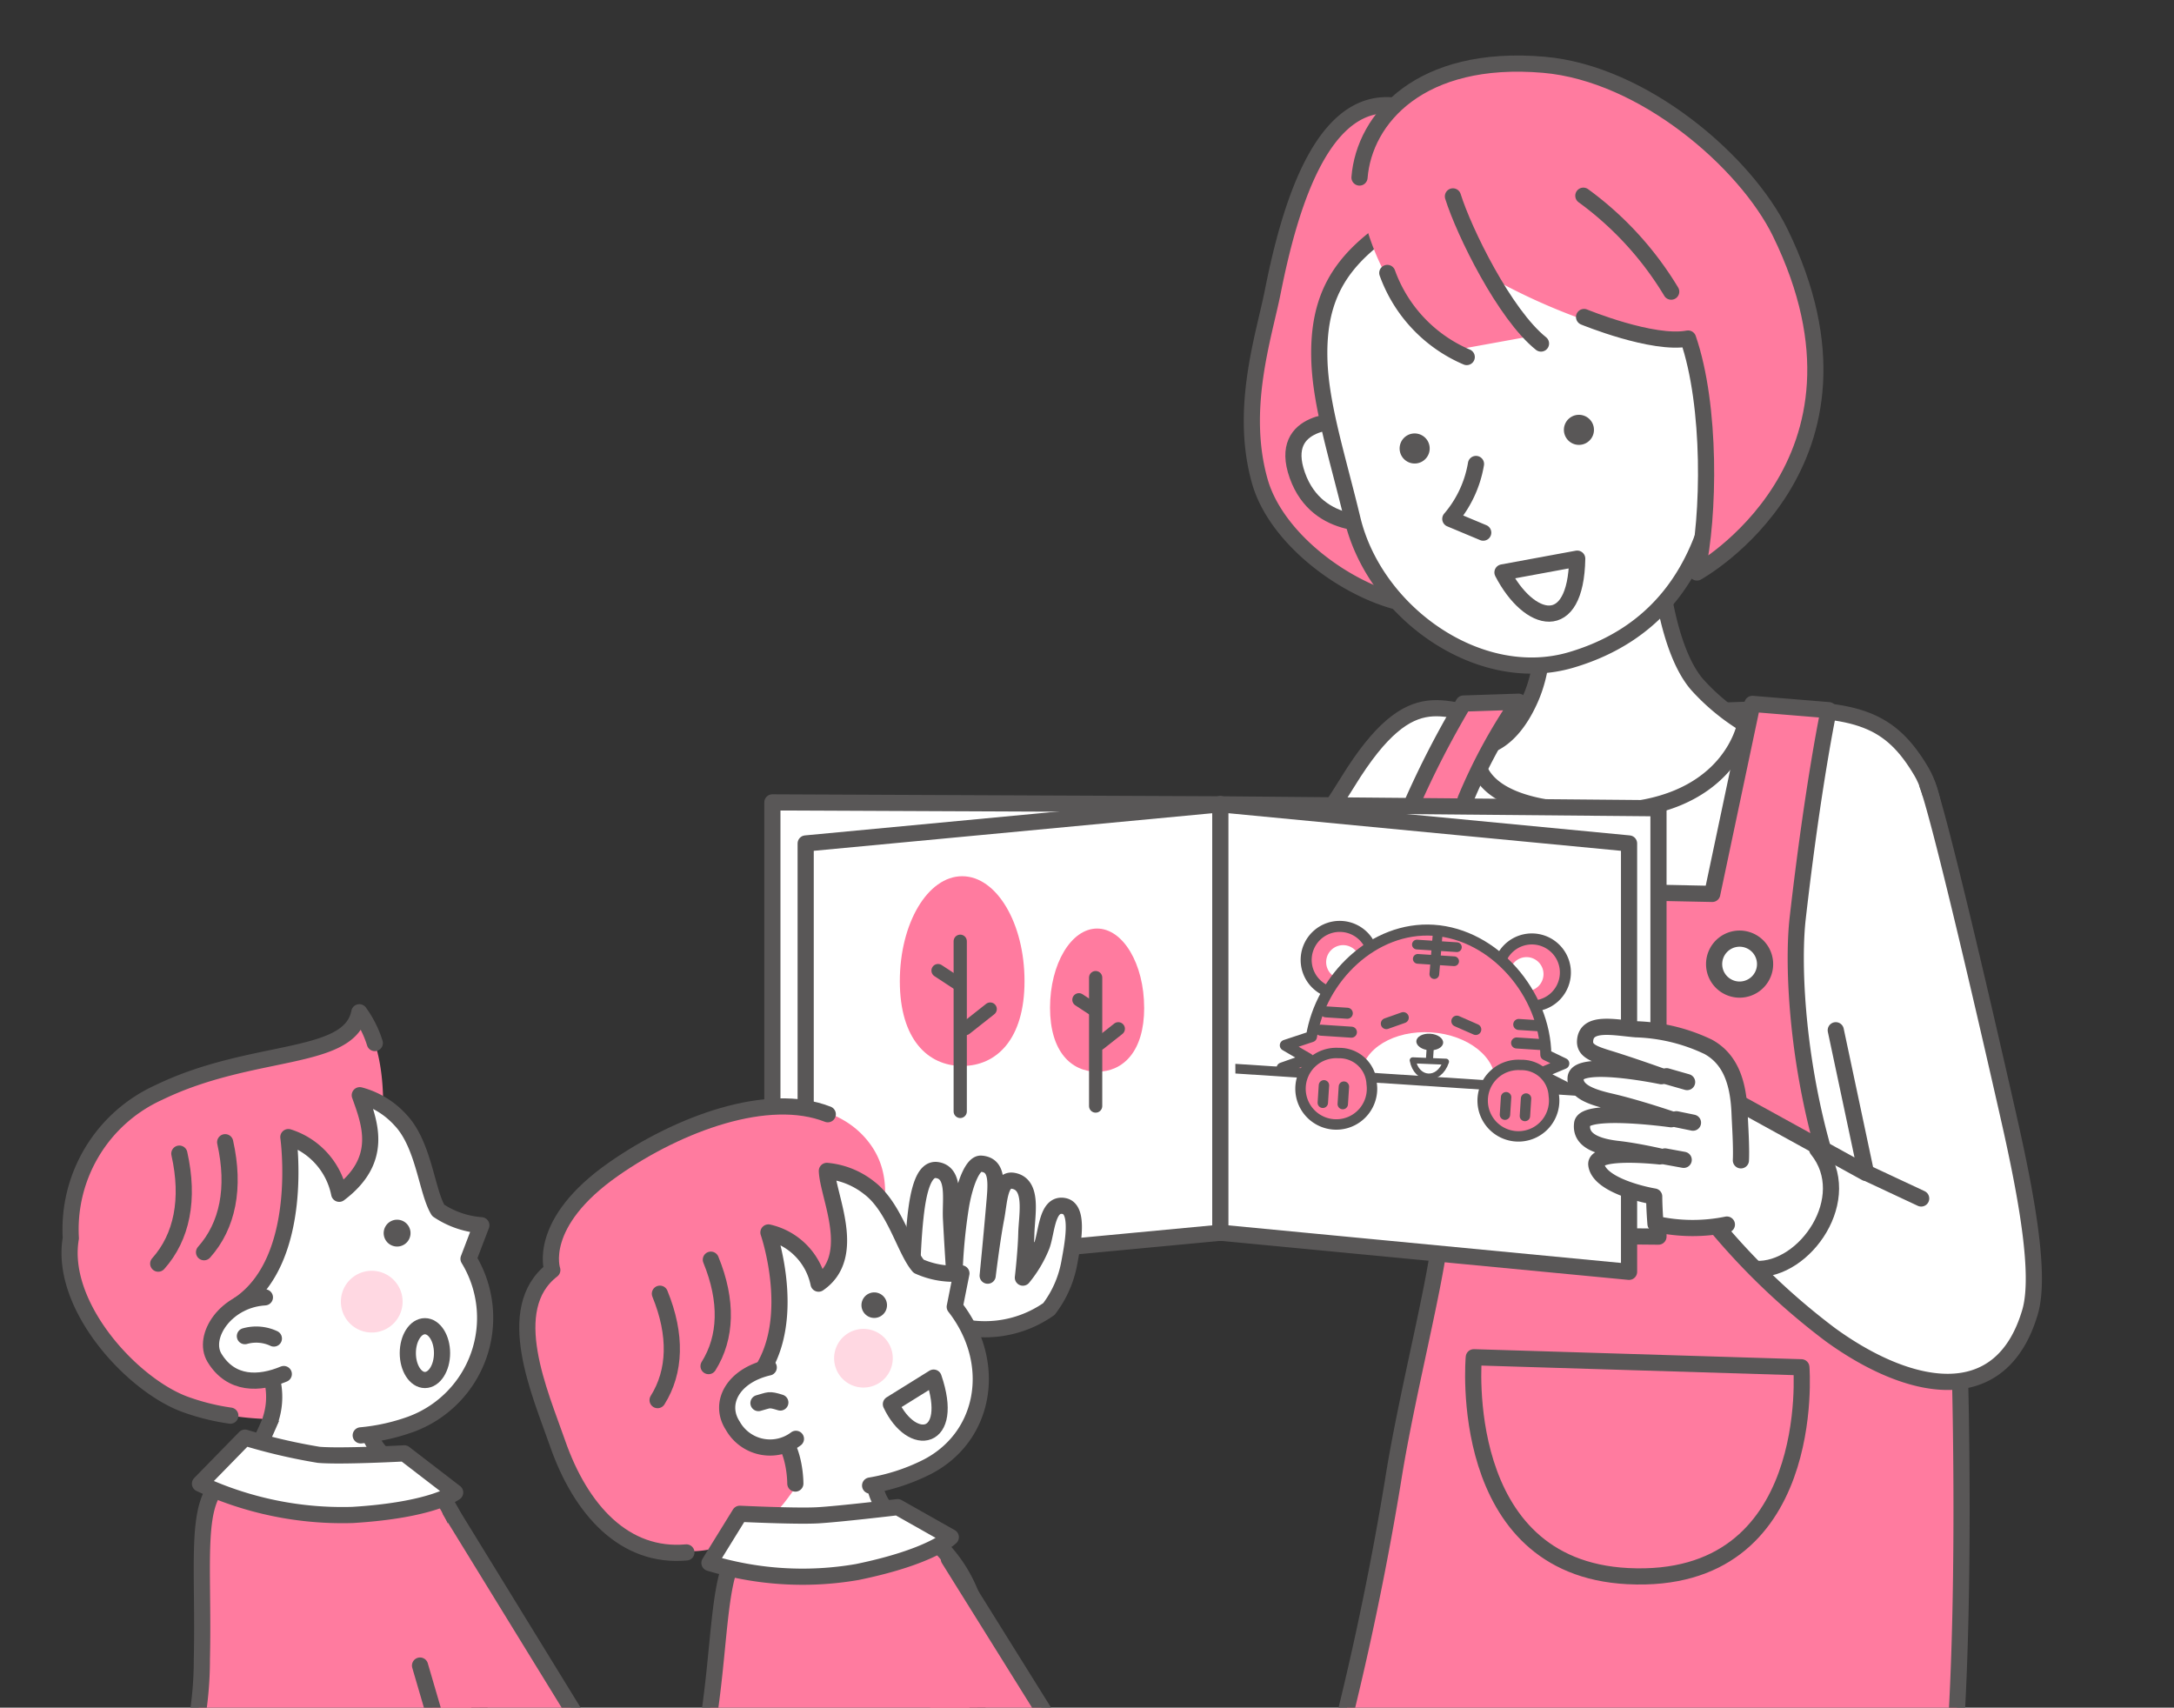 <svg xmlns="http://www.w3.org/2000/svg" xmlns:xlink="http://www.w3.org/1999/xlink" width="122.775" height="96.431" viewBox="0 0 122.775 96.431">
  <rect x="0" y="0" width="122.775" height="96.431" fill="#333333" stroke="none"/>
  <defs>
    <clipPath id="clip-path">
      <rect id="長方形_23786" data-name="長方形 23786" width="122.775" height="96.431" transform="translate(0 -0.001)" fill="none"/>
    </clipPath>
    <clipPath id="clip-path-2">
      <path id="パス_1471" data-name="パス 1471" d="M69.794,65.7l21.172.761.585-8.949-21.81-2.17Z" fill="none"/>
    </clipPath>
    <clipPath id="clip-path-4">
      <rect id="長方形_23789" data-name="長方形 23789" width="3.312" height="3.313" transform="translate(47.106 75.043)" fill="none"/>
    </clipPath>
    <clipPath id="clip-path-5">
      <rect id="長方形_23790" data-name="長方形 23790" width="3.487" height="3.487" transform="translate(19.255 71.762)" fill="none"/>
    </clipPath>
  </defs>
  <g id="グループ_718" data-name="グループ 718" transform="translate(-5449 -5143.999)">
    <g id="グループ_707" data-name="グループ 707" transform="translate(5449 5144)">
      <g id="グループ_706" data-name="グループ 706" clip-path="url(#clip-path)">
        <path id="パス_1418" data-name="パス 1418" d="M108.515,43.579c-1.752-2.968-3.6-3.611-8.928-3.525-2.276.037-8.638.406-15,.406-2.914,0-4.718-2.407-8.47,3.69-1.644,2.671-8.229,12.371-8.229,12.371l14.6,11.629,1.289,1.89c7.408,13.736,22.783,6.748,22.376,4.769-.918-4.464.87-9.388,1-10.552,0,0,4.062-16.094,1.356-20.678" fill="#fff"/>
        <path id="パス_1419" data-name="パス 1419" d="M108.515,43.579c-1.752-2.968-3.6-3.611-8.928-3.525-2.276.037-8.638.406-15,.406-2.914,0-4.718-2.407-8.47,3.69-1.644,2.671-8.229,12.371-8.229,12.371l14.6,11.629,1.289,1.89c7.408,13.736,22.783,6.748,22.376,4.769-.918-4.464.87-9.388,1-10.552C107.159,64.257,111.221,48.163,108.515,43.579Z" fill="none" stroke="#595757" stroke-linecap="round" stroke-linejoin="round" stroke-width="0.913"/>
        <path id="パス_1420" data-name="パス 1420" d="M93.634,31.053s.292,5.407,2.227,7.623A12.085,12.085,0,0,0,98.556,40.9s-.857,4.923-8.194,4.923c-7.982,0-6.935-3.619-6.935-3.619s1.7.184,2.991-2.716c1.527-3.426.04-7.509.04-7.509" fill="#fff"/>
        <path id="パス_1421" data-name="パス 1421" d="M93.634,31.053s.292,5.407,2.227,7.623A12.085,12.085,0,0,0,98.556,40.9s-.857,4.923-8.194,4.923c-7.982,0-6.935-3.619-6.935-3.619s1.7.184,2.991-2.716c1.527-3.426.04-7.509.04-7.509" fill="none" stroke="#595757" stroke-linecap="round" stroke-linejoin="round" stroke-width="0.913"/>
        <path id="パス_1422" data-name="パス 1422" d="M81.67,7.2a5.233,5.233,0,0,0-2.148-1.07c-4.73-1.436-6.689,5.542-7.647,10.361-.494,2.486-1.887,6.59-.729,10.682.965,3.412,5.25,6.45,8.559,6.975s2.236.153,2.236.153-4.048-6.517-4.584-8.9-.321-4.066,1.517-7.959S81.842,9.436,81.67,7.2" fill="#ff7b9f"/>
        <path id="パス_1423" data-name="パス 1423" d="M81.67,7.2a5.233,5.233,0,0,0-2.148-1.07c-4.73-1.436-6.689,5.542-7.647,10.361-.494,2.486-1.887,6.59-.729,10.682.965,3.412,5.25,6.45,8.559,6.975s2.236.153,2.236.153-4.048-6.517-4.584-8.9-.321-4.066,1.517-7.959S81.842,9.436,81.67,7.2Z" fill="none" stroke="#595757" stroke-linecap="round" stroke-linejoin="round" stroke-width="0.913"/>
        <path id="パス_1424" data-name="パス 1424" d="M75.912,23.772s-3.807-.2-2.647,3.068,4.759,2.672,4.759,2.672" fill="#fff"/>
        <path id="パス_1425" data-name="パス 1425" d="M75.912,23.772s-3.807-.2-2.647,3.068,4.759,2.672,4.759,2.672" fill="none" stroke="#595757" stroke-linecap="round" stroke-linejoin="round" stroke-width="0.913"/>
        <path id="パス_1426" data-name="パス 1426" d="M74.51,20.318c.077,2.594,1.03,5.508,1.87,9,1.278,5.306,7.178,9.473,12.348,7.948,4.812-1.42,7.233-4.939,8.131-9.429a23.183,23.183,0,0,0-1.9-12.206c-1.672-3.072-8.966-7.024-13.626-4.495s-6.956,4.5-6.818,9.186" fill="#fff"/>
        <path id="パス_1427" data-name="パス 1427" d="M74.51,20.318c.077,2.594,1.03,5.508,1.87,9,1.278,5.306,7.178,9.473,12.348,7.948,4.812-1.42,7.233-4.939,8.131-9.429a23.183,23.183,0,0,0-1.9-12.206c-1.672-3.072-8.966-7.024-13.626-4.495S74.372,15.631,74.51,20.318Z" fill="none" stroke="#595757" stroke-linecap="round" stroke-linejoin="round" stroke-width="0.913"/>
        <path id="パス_1428" data-name="パス 1428" d="M89.9,23.841a.849.849,0,1,1-1.162-.3.85.85,0,0,1,1.162.3" fill="#595757"/>
        <path id="パス_1429" data-name="パス 1429" d="M80.623,24.893a.849.849,0,1,1-1.162-.3.85.85,0,0,1,1.162.3" fill="#595757"/>
        <path id="パス_1430" data-name="パス 1430" d="M83.355,26.2a6.386,6.386,0,0,1-1.449,3.1l1.857.777" fill="#fff"/>
        <path id="パス_1431" data-name="パス 1431" d="M83.355,26.2a6.386,6.386,0,0,1-1.449,3.1l1.857.777" fill="none" stroke="#595757" stroke-linecap="round" stroke-linejoin="round" stroke-width="0.913"/>
        <path id="パス_1432" data-name="パス 1432" d="M89.072,31.546c-.075,4.351-2.726,3.668-4.221.778Z" fill="#fff"/>
        <path id="パス_1433" data-name="パス 1433" d="M89.072,31.546c-.075,4.351-2.726,3.668-4.221.778Z" fill="none" stroke="#595757" stroke-linecap="round" stroke-linejoin="round" stroke-width="0.913"/>
        <path id="パス_1434" data-name="パス 1434" d="M76.856,11.541c.7,3.642,2.869,7.093,5.641,8.164l4.195-.762a16.314,16.314,0,0,1-2.217-3.113,34.983,34.983,0,0,0,6.307,2.677,18.4,18.4,0,0,0,4.551.61c1.312,3.809,1.213,10.017.5,13.213,0,0,10.833-6.224,4.7-19.2-1.886-3.994-7.7-8.987-13.356-9.473C79.151,2.97,76.156,7.9,76.856,11.541" fill="#ff7b9f"/>
        <path id="パス_1435" data-name="パス 1435" d="M89.419,11.051a18.5,18.5,0,0,1,4.96,5.417" fill="none" stroke="#595757" stroke-linecap="round" stroke-linejoin="round" stroke-width="0.913"/>
        <path id="パス_1436" data-name="パス 1436" d="M78.347,15.412a8.171,8.171,0,0,0,4.485,4.749" fill="none" stroke="#595757" stroke-linecap="round" stroke-linejoin="round" stroke-width="0.913"/>
        <path id="パス_1437" data-name="パス 1437" d="M89.459,17.9s3.885,1.6,5.874,1.216c1.312,3.809,1.213,10.017.5,13.213,0,0,11.1-6.113,4.7-19.2-1.94-3.968-7.7-8.987-13.356-9.473-6.954-.6-10.131,3.022-10.4,6.368" fill="none" stroke="#595757" stroke-linecap="round" stroke-linejoin="round" stroke-width="0.913"/>
        <path id="パス_1438" data-name="パス 1438" d="M82.053,11.089c.628,2.006,2.922,6.672,4.974,8.31" fill="none" stroke="#595757" stroke-linecap="round" stroke-linejoin="round" stroke-width="0.913"/>
        <path id="パス_1439" data-name="パス 1439" d="M85.758,39.625a30.449,30.449,0,0,0-2.987,5.5A48.562,48.562,0,0,0,81.56,50.17l15.138.308,2.268-10.73,4.308.354s-.877,4.117-1.75,11.742c-.562,4.918.814,19.5,9.156,25.532,0,0,.5,17.2-.765,25.876l-35.686.1a172.841,172.841,0,0,0,4.436-19.7c.865-5.516,2.94-13.1,2.688-14.892-.662-4.721-4.437-8.037-4.8-10.759s1.063-7.236,1.063-7.236,1.331-3.278,2.069-5.262a52.811,52.811,0,0,1,2.967-5.775Z" fill="#ff7b9f"/>
        <path id="パス_1440" data-name="パス 1440" d="M85.758,39.625a30.449,30.449,0,0,0-2.987,5.5A48.562,48.562,0,0,0,81.56,50.17l15.138.308,2.268-10.73,4.308.354s-.877,4.117-1.75,11.742c-.562,4.918.814,19.5,9.156,25.532,0,0,.5,17.2-.765,25.876l-35.686.1a172.841,172.841,0,0,0,4.436-19.7c.865-5.516,2.94-13.1,2.688-14.892-.662-4.721-4.437-8.037-4.8-10.759s1.063-7.236,1.063-7.236,1.331-3.278,2.069-5.262a52.811,52.811,0,0,1,2.967-5.775Z" fill="none" stroke="#595757" stroke-linecap="round" stroke-linejoin="round" stroke-width="0.913"/>
        <path id="パス_1441" data-name="パス 1441" d="M81.554,54.16A1.439,1.439,0,1,1,80,52.842a1.44,1.44,0,0,1,1.551,1.318" fill="#fff"/>
        <path id="パス_1442" data-name="パス 1442" d="M81.554,54.16A1.439,1.439,0,1,1,80,52.842,1.44,1.44,0,0,1,81.554,54.16Z" fill="none" stroke="#595757" stroke-linecap="round" stroke-linejoin="round" stroke-width="0.913"/>
        <path id="パス_1443" data-name="パス 1443" d="M99.677,54.327a1.439,1.439,0,1,1-1.551-1.318,1.44,1.44,0,0,1,1.551,1.318" fill="#fff"/>
        <path id="パス_1444" data-name="パス 1444" d="M99.677,54.327a1.439,1.439,0,1,1-1.551-1.318A1.44,1.44,0,0,1,99.677,54.327Z" fill="none" stroke="#595757" stroke-linecap="round" stroke-linejoin="round" stroke-width="0.913"/>
        <path id="パス_1445" data-name="パス 1445" d="M83.231,76.644l18.5.566s.993,12.339-9.8,11.794c-9.766-.493-8.7-12.36-8.7-12.36" fill="#ff7b9f"/>
        <path id="パス_1446" data-name="パス 1446" d="M83.231,76.644l18.5.566s.993,12.339-9.8,11.794C82.167,88.511,83.231,76.644,83.231,76.644Z" fill="none" stroke="#595757" stroke-linecap="round" stroke-linejoin="round" stroke-width="0.913"/>
        <path id="パス_1447" data-name="パス 1447" d="M107.16,64.257a10.866,10.866,0,0,0-2.327-2.856" fill="#fff"/>
        <path id="パス_1448" data-name="パス 1448" d="M107.16,64.257a10.866,10.866,0,0,0-2.327-2.856" fill="none" stroke="#595757" stroke-linecap="round" stroke-linejoin="round" stroke-width="0.913"/>
        <path id="パス_1449" data-name="パス 1449" d="M103.674,58.178l1.712,8.064-7.253-3.995-2.32,5.6a38.684,38.684,0,0,0,7.566,7.53c4.378,3.174,9.61,4.344,11.267-1.289.6-2.045-.152-6.328-1.178-10.862-1.841-8.137-3.988-17.218-4.621-18.907" fill="#fff"/>
        <path id="パス_1450" data-name="パス 1450" d="M103.674,58.178l1.712,8.064-7.253-3.995-2.32,5.6a38.684,38.684,0,0,0,7.566,7.53c4.378,3.174,9.61,4.344,11.267-1.289.6-2.045-.152-6.328-1.178-10.862-1.841-8.137-3.988-17.218-4.621-18.907" fill="none" stroke="#595757" stroke-linecap="round" stroke-linejoin="round" stroke-width="0.913"/>
        <path id="パス_1451" data-name="パス 1451" d="M102.624,64.9c2.209,2.725-.69,6.894-3.479,6.756" fill="none" stroke="#595757" stroke-linecap="round" stroke-linejoin="round" stroke-width="0.913"/>
        <line id="線_125" data-name="線 125" x2="2.89" y2="1.353" transform="translate(105.607 66.325)" fill="none" stroke="#595757" stroke-linecap="round" stroke-linejoin="round" stroke-width="0.913"/>
        <path id="パス_1452" data-name="パス 1452" d="M93.661,69.832l-24.743-.221V45.421l24.743.221Z" fill="#fff"/>
        <path id="パス_1453" data-name="パス 1453" d="M93.661,69.832l-24.743-.221V45.421l24.743.221Z" fill="none" stroke="#595757" stroke-linecap="round" stroke-linejoin="round" stroke-width="0.913"/>
        <path id="パス_1454" data-name="パス 1454" d="M68.919,69.611l-25.3-.11V45.31l25.3.111Z" fill="#fff"/>
        <path id="パス_1455" data-name="パス 1455" d="M68.919,69.611l-25.3-.11V45.31l25.3.111Z" fill="none" stroke="#595757" stroke-linecap="round" stroke-linejoin="round" stroke-width="0.913"/>
        <path id="パス_1456" data-name="パス 1456" d="M68.919,69.611,45.5,71.82V47.63l23.417-2.209Z" fill="#fff"/>
        <path id="パス_1457" data-name="パス 1457" d="M68.919,69.611,45.5,71.82V47.63l23.417-2.209Z" fill="none" stroke="#595757" stroke-linecap="round" stroke-linejoin="round" stroke-width="0.913"/>
        <path id="パス_1458" data-name="パス 1458" d="M92,71.82,68.918,69.611V45.42L92,47.63Z" fill="#fff"/>
        <path id="パス_1459" data-name="パス 1459" d="M92,71.82,68.918,69.611V45.42L92,47.63Z" fill="none" stroke="#595757" stroke-linecap="round" stroke-linejoin="round" stroke-width="0.913"/>
        <path id="パス_1460" data-name="パス 1460" d="M77.549,54.33a1.894,1.894,0,1,1-1.766-2.013,1.893,1.893,0,0,1,1.766,2.013" fill="#ff7b9f"/>
        <path id="パス_1461" data-name="パス 1461" d="M77.549,54.33a1.894,1.894,0,1,1-1.766-2.013A1.893,1.893,0,0,1,77.549,54.33Z" fill="none" stroke="#595757" stroke-linecap="round" stroke-linejoin="round" stroke-width="0.623"/>
        <path id="パス_1462" data-name="パス 1462" d="M76.808,54.393a.958.958,0,1,1-.894-1.019.959.959,0,0,1,.894,1.019" fill="#fff"/>
        <path id="パス_1463" data-name="パス 1463" d="M88.4,55.039a1.894,1.894,0,1,1-1.766-2.013A1.893,1.893,0,0,1,88.4,55.039" fill="#ff7b9f"/>
        <path id="パス_1464" data-name="パス 1464" d="M88.4,55.039a1.894,1.894,0,1,1-1.766-2.013A1.893,1.893,0,0,1,88.4,55.039Z" fill="none" stroke="#595757" stroke-linecap="round" stroke-linejoin="round" stroke-width="0.623"/>
        <path id="パス_1465" data-name="パス 1465" d="M87.166,55.07a.958.958,0,1,1-.894-1.019.959.959,0,0,1,.894,1.019" fill="#fff"/>
        <path id="パス_1466" data-name="パス 1466" d="M88.332,61.352,87.2,60.776c.018-.087.031-.178.045-.269l1.07-.45L87.3,59.568c-.035-3.439-2.9-6.812-6.343-7.037-3.378-.221-6.353,2.676-6.893,6.008l-1.477.49,1.3.758-1.483.524L74.326,61.4l0-.151c.89,1.943,3.4,2.6,6.175,2.776,2.805.183,5.221-.168,6.261-2.037Z" fill="#ff7b9f"/>
        <path id="パス_1467" data-name="パス 1467" d="M88.332,61.352,87.2,60.776c.018-.087.031-.178.045-.269l1.07-.45L87.3,59.568c-.035-3.439-2.9-6.812-6.343-7.037-3.378-.221-6.353,2.676-6.893,6.008l-1.477.49,1.3.758-1.483.524L74.326,61.4l0-.151c.89,1.943,3.4,2.6,6.175,2.776,2.805.183,5.221-.168,6.261-2.037Z" fill="none" stroke="#595757" stroke-linecap="round" stroke-linejoin="round" stroke-width="0.623"/>
        <path id="パス_1468" data-name="パス 1468" d="M84.437,61.169c-.095,1.449-1.864,2.513-3.951,2.377s-3.7-1.422-3.609-2.871,1.864-2.513,3.951-2.377,3.7,1.422,3.609,2.871" fill="#fff"/>
        <line id="線_126" data-name="線 126" x2="1.212" y2="0.079" transform="translate(74.876 57.139)" fill="none" stroke="#595757" stroke-linecap="round" stroke-linejoin="round" stroke-width="0.623"/>
        <line id="線_127" data-name="線 127" x2="1.728" y2="0.113" transform="translate(74.592 58.174)" fill="none" stroke="#595757" stroke-linecap="round" stroke-linejoin="round" stroke-width="0.623"/>
        <line id="線_128" data-name="線 128" x2="1.257" y2="0.082" transform="translate(85.77 57.851)" fill="none" stroke="#595757" stroke-linecap="round" stroke-linejoin="round" stroke-width="0.623"/>
        <line id="線_129" data-name="線 129" x2="1.475" y2="0.096" transform="translate(85.649 58.896)" fill="none" stroke="#595757" stroke-linecap="round" stroke-linejoin="round" stroke-width="0.623"/>
        <path id="パス_1469" data-name="パス 1469" d="M81.5,58.89c-.017.258-.369.445-.786.418s-.743-.259-.726-.517.369-.445.787-.417.742.258.725.516" fill="#595757"/>
        <path id="パス_1470" data-name="パス 1470" d="M81.662,59.954c-.406,1.187-1.664,1.075-1.879-.078Z" fill="none" stroke="#595757" stroke-linecap="round" stroke-linejoin="round" stroke-width="0.341"/>
        <line id="線_130" data-name="線 130" y1="0.568" x2="0.037" transform="translate(80.732 59.207)" fill="none" stroke="#595757" stroke-linecap="round" stroke-linejoin="round" stroke-width="0.402"/>
      </g>
    </g>
    <g id="グループ_709" data-name="グループ 709" transform="translate(5449 5144)">
      <g id="グループ_708" data-name="グループ 708" clip-path="url(#clip-path-2)">
        <rect id="長方形_23787" data-name="長方形 23787" width="10.754" height="48.663" transform="translate(44.584 69.48) rotate(-86.263)" fill="#fff"/>
        <rect id="長方形_23788" data-name="長方形 23788" width="10.754" height="48.663" transform="translate(44.584 69.48) rotate(-86.263)" fill="none" stroke="#595757" stroke-linecap="round" stroke-linejoin="round" stroke-width="0.544"/>
      </g>
    </g>
    <g id="グループ_717" data-name="グループ 717" transform="translate(5449 5144)">
      <g id="グループ_716" data-name="グループ 716" clip-path="url(#clip-path)">
        <path id="パス_1472" data-name="パス 1472" d="M77.464,61.2A2.019,2.019,0,1,1,75.6,59.466,1.821,1.821,0,0,1,77.464,61.2" fill="#ff7b9f"/>
        <path id="パス_1473" data-name="パス 1473" d="M77.464,61.2A2.019,2.019,0,1,1,75.6,59.466,1.821,1.821,0,0,1,77.464,61.2Z" fill="none" stroke="#595757" stroke-linecap="round" stroke-linejoin="round" stroke-width="0.588"/>
        <line id="線_131" data-name="線 131" y1="0.986" x2="0.064" transform="translate(74.705 61.288)" fill="#ff7b9f"/>
        <line id="線_132" data-name="線 132" y1="0.986" x2="0.064" transform="translate(74.705 61.288)" fill="none" stroke="#595757" stroke-linecap="round" stroke-linejoin="round" stroke-width="0.588"/>
        <line id="線_133" data-name="線 133" y1="0.986" x2="0.064" transform="translate(75.832 61.362)" fill="#ff7b9f"/>
        <line id="線_134" data-name="線 134" y1="0.986" x2="0.064" transform="translate(75.832 61.362)" fill="none" stroke="#595757" stroke-linecap="round" stroke-linejoin="round" stroke-width="0.588"/>
        <path id="パス_1474" data-name="パス 1474" d="M87.75,61.87a2.019,2.019,0,1,1-1.868-1.732A1.821,1.821,0,0,1,87.75,61.87" fill="#ff7b9f"/>
        <path id="パス_1475" data-name="パス 1475" d="M87.75,61.87a2.019,2.019,0,1,1-1.868-1.732A1.821,1.821,0,0,1,87.75,61.87Z" fill="none" stroke="#595757" stroke-linecap="round" stroke-linejoin="round" stroke-width="0.588"/>
        <line id="線_135" data-name="線 135" y1="0.986" x2="0.064" transform="translate(84.992 61.96)" fill="#ff7b9f"/>
        <line id="線_136" data-name="線 136" y1="0.986" x2="0.064" transform="translate(84.992 61.96)" fill="none" stroke="#595757" stroke-linecap="round" stroke-linejoin="round" stroke-width="0.588"/>
        <line id="線_137" data-name="線 137" y1="0.986" x2="0.064" transform="translate(86.119 62.034)" fill="#ff7b9f"/>
        <line id="線_138" data-name="線 138" y1="0.986" x2="0.064" transform="translate(86.119 62.034)" fill="none" stroke="#595757" stroke-linecap="round" stroke-linejoin="round" stroke-width="0.588"/>
        <line id="線_139" data-name="線 139" y1="0.338" x2="0.956" transform="translate(78.292 57.466)" fill="none" stroke="#595757" stroke-linecap="round" stroke-linejoin="round" stroke-width="0.623"/>
        <line id="線_140" data-name="線 140" x1="1.07" y1="0.47" transform="translate(82.274 57.664)" fill="none" stroke="#595757" stroke-linecap="round" stroke-linejoin="round" stroke-width="0.623"/>
        <line id="線_141" data-name="線 141" x1="0.188" y2="2.261" transform="translate(81.003 52.747)" fill="none" stroke="#595757" stroke-linecap="round" stroke-linejoin="round" stroke-width="0.549"/>
        <line id="線_142" data-name="線 142" x2="2.259" y2="0.148" transform="translate(80.018 53.339)" fill="none" stroke="#595757" stroke-linecap="round" stroke-linejoin="round" stroke-width="0.549"/>
        <line id="線_143" data-name="線 143" x2="2.053" y2="0.134" transform="translate(80.068 54.147)" fill="none" stroke="#595757" stroke-linecap="round" stroke-linejoin="round" stroke-width="0.549"/>
        <path id="パス_1476" data-name="パス 1476" d="M57.859,55.408c0,3.274-1.576,4.787-3.521,4.787s-3.521-1.513-3.521-4.787,1.577-5.928,3.521-5.928,3.521,2.654,3.521,5.928" fill="#ff7b9f"/>
        <line id="線_144" data-name="線 144" y2="9.61" transform="translate(54.228 53.152)" fill="#fff"/>
        <line id="線_145" data-name="線 145" y2="9.61" transform="translate(54.228 53.152)" fill="none" stroke="#595757" stroke-linecap="round" stroke-linejoin="round" stroke-width="0.747"/>
        <line id="線_146" data-name="線 146" y1="1.105" x2="1.399" transform="translate(54.522 56.981)" fill="#fff"/>
        <line id="線_147" data-name="線 147" y1="1.105" x2="1.399" transform="translate(54.522 56.981)" fill="none" stroke="#595757" stroke-linecap="round" stroke-linejoin="round" stroke-width="0.747"/>
        <line id="線_148" data-name="線 148" x1="1.068" y1="0.7" transform="translate(52.975 54.809)" fill="#fff"/>
        <line id="線_149" data-name="線 149" x1="1.068" y1="0.7" transform="translate(52.975 54.809)" fill="none" stroke="#595757" stroke-linecap="round" stroke-linejoin="round" stroke-width="0.747"/>
        <path id="パス_1477" data-name="パス 1477" d="M64.617,56.908c0,2.471-1.191,3.612-2.658,3.612S59.3,59.379,59.3,56.908s1.191-4.473,2.657-4.473,2.658,2,2.658,4.473" fill="#ff7b9f"/>
        <line id="線_150" data-name="線 150" y2="7.252" transform="translate(61.876 55.206)" fill="#fff"/>
        <line id="線_151" data-name="線 151" y2="7.252" transform="translate(61.876 55.206)" fill="none" stroke="#595757" stroke-linecap="round" stroke-linejoin="round" stroke-width="0.747"/>
        <line id="線_152" data-name="線 152" y1="0.834" x2="1.056" transform="translate(62.099 58.095)" fill="#fff"/>
        <line id="線_153" data-name="線 153" y1="0.834" x2="1.056" transform="translate(62.099 58.095)" fill="none" stroke="#595757" stroke-linecap="round" stroke-linejoin="round" stroke-width="0.747"/>
        <line id="線_154" data-name="線 154" x1="0.806" y1="0.528" transform="translate(60.931 56.457)" fill="#fff"/>
        <line id="線_155" data-name="線 155" x1="0.806" y1="0.528" transform="translate(60.931 56.457)" fill="none" stroke="#595757" stroke-linecap="round" stroke-linejoin="round" stroke-width="0.747"/>
        <path id="パス_1478" data-name="パス 1478" d="M98.316,65.524c.037-.773-.049-2.026-.074-2.651-.067-1.713-.5-3.056-1.767-3.756a10.2,10.2,0,0,0-4.087-.994c-1.231-.1-2.807-.474-2.872.663-.037.644.718.786,1.767,1.123,1.305.419,2.541.865,2.541.865s-4.75-.994-4.842.092c-.061.721.81,1.068,1.933,1.326,1.539.353,3.461,1.012,3.461,1.012s-4.9-.686-5.026.249c-.092.7.387,1.243,2.007,1.427,1.093.124,2.375.423,2.375.423s-3.7-.413-3.581.47c.138,1.049,2.32,1.629,3.268,1.794,0,0,0,.626.074,1.547a9.627,9.627,0,0,0,4.031.037" fill="#fff"/>
        <path id="パス_1479" data-name="パス 1479" d="M98.316,65.524c.037-.773-.049-2.026-.074-2.651-.067-1.713-.5-3.056-1.767-3.756a10.2,10.2,0,0,0-4.087-.994c-1.231-.1-2.807-.474-2.872.663-.037.644.718.786,1.767,1.123,1.305.419,2.541.865,2.541.865s-4.75-.994-4.842.092c-.061.721.81,1.068,1.933,1.326,1.539.353,3.461,1.012,3.461,1.012s-4.9-.686-5.026.249c-.092.7.387,1.243,2.007,1.427,1.093.124,2.375.423,2.375.423s-3.7-.413-3.581.47c.138,1.049,2.32,1.629,3.268,1.794,0,0,0,.626.074,1.547a9.627,9.627,0,0,0,4.031.037" fill="none" stroke="#595757" stroke-linecap="round" stroke-linejoin="round" stroke-width="0.913"/>
        <line id="線_156" data-name="線 156" x2="1.16" y2="0.331" transform="translate(94.119 60.774)" fill="#fff"/>
        <line id="線_157" data-name="線 157" x2="1.16" y2="0.331" transform="translate(94.119 60.774)" fill="none" stroke="#595757" stroke-linecap="round" stroke-linejoin="round" stroke-width="0.913"/>
        <line id="線_158" data-name="線 158" x2="0.939" y2="0.193" transform="translate(94.671 63.204)" fill="#fff"/>
        <line id="線_159" data-name="線 159" x2="0.939" y2="0.193" transform="translate(94.671 63.204)" fill="none" stroke="#595757" stroke-linecap="round" stroke-linejoin="round" stroke-width="0.913"/>
        <line id="線_160" data-name="線 160" x2="1.059" y2="0.193" transform="translate(94.027 65.303)" fill="#fff"/>
        <line id="線_161" data-name="線 161" x2="1.059" y2="0.193" transform="translate(94.027 65.303)" fill="none" stroke="#595757" stroke-linecap="round" stroke-linejoin="round" stroke-width="0.913"/>
        <path id="パス_1480" data-name="パス 1480" d="M53.3,74.618a3.439,3.439,0,0,1-1.8-2.936c.047-.7.072-1.784.207-3.01.165-1.494.483-2.693,1.2-2.6,1.069.144.748,1.69.8,2.734.084,1.623.194,3.231.194,3.231a30.464,30.464,0,0,1,.386-4.032c.246-1.331.686-2.323,1.119-2.292.993.071.846,1.147.731,2.471-.154,1.778-.359,3.853-.359,3.853s.24-2,.479-3.241c.184-.957.185-2.245.957-2.117,1.16.194.772,1.925.746,2.983s-.193,2.485-.193,2.485a6.8,6.8,0,0,0,1.067-1.8c.29-.787.287-2.444,1.266-2.241.87.179.483,2.14.291,3.188a6.1,6.1,0,0,1-1.152,2.624,6.281,6.281,0,0,1-5.946.7" fill="#fff"/>
        <path id="パス_1481" data-name="パス 1481" d="M53.3,74.618a3.439,3.439,0,0,1-1.8-2.936c.047-.7.072-1.784.207-3.01.165-1.494.483-2.693,1.2-2.6,1.069.144.748,1.69.8,2.734.084,1.623.194,3.231.194,3.231a30.464,30.464,0,0,1,.386-4.032c.246-1.331.686-2.323,1.119-2.292.993.071.846,1.147.731,2.471-.154,1.778-.359,3.853-.359,3.853s.24-2,.479-3.241c.184-.957.185-2.245.957-2.117,1.16.194.772,1.925.746,2.983s-.193,2.485-.193,2.485a6.8,6.8,0,0,0,1.067-1.8c.29-.787.287-2.444,1.266-2.241.87.179.483,2.14.291,3.188a6.1,6.1,0,0,1-1.152,2.624A6.281,6.281,0,0,1,53.3,74.618Z" fill="none" stroke="#595757" stroke-linecap="round" stroke-linejoin="round" stroke-width="0.913"/>
        <path id="パス_1482" data-name="パス 1482" d="M41.755,87.538c1.318-1.344,4.413-2.149,7.634-2.35a8.052,8.052,0,0,1,5.929,6.731c-.647,1.634.17,9.555,1.4,11.109,0,0-3.4,2.42-10.193,2.264-6.376-.146-7.561-1.514-7.561-1.514s.179-1.7.9-5.773c.853-4.844.62-9.173,1.889-10.467" fill="#ff7b9f"/>
        <path id="パス_1483" data-name="パス 1483" d="M41.755,87.538c1.318-1.344,4.413-2.149,7.634-2.35a8.052,8.052,0,0,1,5.929,6.731c-.647,1.634.17,9.555,1.4,11.109,0,0-3.4,2.42-10.193,2.264-6.376-.146-7.561-1.514-7.561-1.514s.179-1.7.9-5.773C40.719,93.161,40.486,88.832,41.755,87.538Z" fill="none" stroke="#595757" stroke-linecap="round" stroke-linejoin="round" stroke-width="0.913"/>
        <path id="パス_1484" data-name="パス 1484" d="M49.842,81.254s-1.778,3.392,1.477,4.951A14.389,14.389,0,0,1,46.725,87c-4.969-.037-4.42-.876-4.42-.876s1.188-1.392,1.47-1.732a4.5,4.5,0,0,0,1.174-3.658Z" fill="#fff"/>
        <path id="パス_1485" data-name="パス 1485" d="M49.842,81.254s-1.778,3.392,1.477,4.951A14.389,14.389,0,0,1,46.725,87c-4.969-.037-4.42-.876-4.42-.876s1.188-1.392,1.47-1.732a4.5,4.5,0,0,0,1.174-3.658Z" fill="none" stroke="#595757" stroke-linecap="round" stroke-linejoin="round" stroke-width="0.913"/>
        <path id="パス_1486" data-name="パス 1486" d="M31.191,71.2s-.92-2.43,3.5-5.5c4.577-3.185,11.4-4.827,14.283-1.312,3.068,3.736-1.842,9.052-1.463,14.494a20.807,20.807,0,0,1-3.244,6.01c-3.837,4.586-10.24,3.408-12.787-3.932-.96-2.767-3.126-7.566-.286-9.756" fill="#ff7b9f"/>
        <path id="パス_1487" data-name="パス 1487" d="M40.145,71.134c.953,2.327.884,4.395-.13,6.01" fill="none" stroke="#595757" stroke-linecap="round" stroke-linejoin="round" stroke-width="0.913"/>
        <path id="パス_1488" data-name="パス 1488" d="M37.267,73.055c.953,2.327.884,4.395-.13,6.01" fill="none" stroke="#595757" stroke-linecap="round" stroke-linejoin="round" stroke-width="0.913"/>
        <path id="パス_1489" data-name="パス 1489" d="M44.916,83.776s.018-2.094-1.1-3a2.452,2.452,0,0,1-1.562-2.435c3.136-2.987,1.143-8.744,1.143-8.744a3.731,3.731,0,0,1,2.831,2.89c2.256-1.553.522-4.925.469-6.367a4.486,4.486,0,0,1,2.382.953c1.453,1.094,2.013,3.523,2.8,4.433a4.788,4.788,0,0,0,2.416.4l-.376,1.889c2.491,3.191,1.737,7.423-1.667,9.094a11.24,11.24,0,0,1-3.112,1" fill="#fff"/>
        <path id="パス_1490" data-name="パス 1490" d="M44.916,83.776s.018-2.094-1.1-3a2.452,2.452,0,0,1-1.562-2.435c3.136-2.987,1.143-8.744,1.143-8.744a3.731,3.731,0,0,1,2.831,2.89c2.256-1.553.522-4.925.469-6.367a4.486,4.486,0,0,1,2.382.953c1.453,1.094,2.013,3.523,2.8,4.433a4.788,4.788,0,0,0,2.416.4l-.376,1.889c2.491,3.191,1.737,7.423-1.667,9.094a11.24,11.24,0,0,1-3.112,1" fill="none" stroke="#595757" stroke-linecap="round" stroke-linejoin="round" stroke-width="0.913"/>
        <path id="パス_1491" data-name="パス 1491" d="M48.715,74a.721.721,0,1,0,.36-.954.721.721,0,0,0-.36.954" fill="#595757"/>
        <path id="パス_1492" data-name="パス 1492" d="M43.414,77.219c-2.05.473-2.846,2.044-2.032,3.289a2.416,2.416,0,0,0,3.567.743" fill="#fff"/>
        <path id="パス_1493" data-name="パス 1493" d="M43.414,77.219c-2.05.473-2.846,2.044-2.032,3.289a2.416,2.416,0,0,0,3.567.743" fill="none" stroke="#595757" stroke-linecap="round" stroke-linejoin="round" stroke-width="0.913"/>
        <path id="パス_1494" data-name="パス 1494" d="M50.313,79.294c1.195,2.532,3.647,2.1,2.413-1.5Z" fill="#fff"/>
        <path id="パス_1495" data-name="パス 1495" d="M50.313,79.294c1.195,2.532,3.647,2.1,2.413-1.5Z" fill="none" stroke="#595757" stroke-linecap="round" stroke-linejoin="round" stroke-width="0.913"/>
        <path id="パス_1496" data-name="パス 1496" d="M44.069,79.2c-.678-.214-.631-.125-1.236.032" fill="#fff"/>
        <path id="パス_1497" data-name="パス 1497" d="M44.069,79.2c-.678-.214-.631-.125-1.236.032" fill="none" stroke="#595757" stroke-linecap="round" stroke-linejoin="round" stroke-width="0.913"/>
        <g id="グループ_712" data-name="グループ 712" opacity="0.3">
          <g id="グループ_711" data-name="グループ 711">
            <g id="グループ_710" data-name="グループ 710" clip-path="url(#clip-path-4)">
              <path id="パス_1498" data-name="パス 1498" d="M47.38,77.611a1.656,1.656,0,1,0,.47-2.294,1.656,1.656,0,0,0-.47,2.294" fill="#ff7b9f"/>
            </g>
          </g>
        </g>
        <path id="パス_1499" data-name="パス 1499" d="M38.764,87.665c-3.463.315-5.954-2.349-7.286-6.188-.96-2.767-3.127-7.567-.287-9.756,0,0-.928-2.648,3.489-5.721,3.687-2.566,8.7-4.4,12.068-3.079" fill="none" stroke="#595757" stroke-linecap="round" stroke-linejoin="round" stroke-width="0.913"/>
        <path id="パス_1500" data-name="パス 1500" d="M53.586,88.036l8.594,13.78a6.547,6.547,0,0,1-2.875,2.485,9.543,9.543,0,0,1-4.338.771l-2.588-7.487" fill="#ff7b9f"/>
        <path id="パス_1501" data-name="パス 1501" d="M53.586,88.036l8.594,13.78a6.547,6.547,0,0,1-2.875,2.485,9.543,9.543,0,0,1-4.338.771l-2.588-7.487" fill="none" stroke="#595757" stroke-linecap="round" stroke-linejoin="round" stroke-width="0.913"/>
        <path id="パス_1502" data-name="パス 1502" d="M40.066,88.259l1.715-2.776s3.172.153,4.381.087,4.533-.461,4.533-.461l3,1.695s-1.062,1.1-5.285,1.968a18.131,18.131,0,0,1-8.34-.513" fill="#fff"/>
        <path id="パス_1503" data-name="パス 1503" d="M40.066,88.259l1.715-2.776s3.172.153,4.381.087,4.533-.461,4.533-.461l3,1.695s-1.062,1.1-5.285,1.968A18.131,18.131,0,0,1,40.066,88.259Z" fill="none" stroke="#595757" stroke-linecap="round" stroke-linejoin="round" stroke-width="0.913"/>
        <path id="パス_1504" data-name="パス 1504" d="M12.344,83.838c1.388-1.415,5.056-1.311,8.447-1.522,0,0,3.98-.963,5.8,6.051-.681,1.72.617,11.092,1.917,12.727,0,0-3.268,1.962-10.422,1.8-6.712-.154-8.064-1.822-8.064-1.822A20.262,20.262,0,0,0,11.4,93.724c.111-5.177-.4-8.524.939-9.886" fill="#ff7b9f"/>
        <path id="パス_1505" data-name="パス 1505" d="M12.344,83.838c1.388-1.415,5.056-1.311,8.447-1.522,0,0,3.98-.963,5.8,6.051-.681,1.72.617,11.092,1.917,12.727,0,0-3.268,1.962-10.422,1.8-6.712-.154-8.064-1.822-8.064-1.822A20.262,20.262,0,0,0,11.4,93.724C11.516,88.547,11.009,85.2,12.344,83.838Z" fill="none" stroke="#595757" stroke-linecap="round" stroke-linejoin="round" stroke-width="0.913"/>
        <path id="パス_1506" data-name="パス 1506" d="M21.227,77.678s-1.92,3.544,1.483,5.233a15.138,15.138,0,0,1-4.847.766c-5.229-.111-4.249-.888-4.249-.888a7.472,7.472,0,0,0,.911-1.022c.748-1.2,2.26-5.591,2.541-5.544Z" fill="#fff"/>
        <path id="パス_1507" data-name="パス 1507" d="M21.227,77.678s-1.92,3.544,1.483,5.233a15.138,15.138,0,0,1-4.847.766c-5.229-.111-4.249-.888-4.249-.888a7.472,7.472,0,0,0,.911-1.022c.748-1.2,2.26-5.591,2.541-5.544Z" fill="none" stroke="#595757" stroke-linecap="round" stroke-linejoin="round" stroke-width="0.913"/>
        <path id="パス_1508" data-name="パス 1508" d="M4,69.92a8.484,8.484,0,0,1,4.971-8.229c5.282-2.563,10.769-1.712,11.322-4.529,3.038,4.083.071,12.926-.493,18.641,0,0-.474,4.507-4.174,4.334a16.016,16.016,0,0,1-5.164-.828C7.456,78.214,3.341,73.731,4,69.92" fill="#ff7b9f"/>
        <path id="パス_1509" data-name="パス 1509" d="M12.716,64.5c.58,2.582.144,4.717-1.193,6.214" fill="none" stroke="#595757" stroke-linecap="round" stroke-linejoin="round" stroke-width="0.913"/>
        <path id="パス_1510" data-name="パス 1510" d="M10.128,65.144c.58,2.582.144,4.717-1.193,6.214" fill="none" stroke="#595757" stroke-linecap="round" stroke-linejoin="round" stroke-width="0.913"/>
        <path id="パス_1511" data-name="パス 1511" d="M15.282,80.154a4.057,4.057,0,0,0-.535-3.6,2.779,2.779,0,0,1-1.262-2.88c3.78-2.547,2.8-9.462,2.8-9.462a4.223,4.223,0,0,1,2.872,3.2c2.541-1.916,1.731-3.977,1.162-5.565a4.73,4.73,0,0,1,2.305,1.408c1.315,1.391,1.468,4.011,2.123,5.094a5.038,5.038,0,0,0,2.436.841l-.723,1.895a6.4,6.4,0,0,1-3.265,9.346,11.346,11.346,0,0,1-2.823.624" fill="#fff"/>
        <path id="パス_1512" data-name="パス 1512" d="M15.282,80.154a4.057,4.057,0,0,0-.535-3.6,2.779,2.779,0,0,1-1.262-2.88c3.78-2.547,2.8-9.462,2.8-9.462a4.223,4.223,0,0,1,2.872,3.2c2.541-1.916,1.731-3.977,1.162-5.565a4.73,4.73,0,0,1,2.305,1.408c1.315,1.391,1.468,4.011,2.123,5.094a5.038,5.038,0,0,0,2.436.841l-.723,1.895a6.4,6.4,0,0,1-3.265,9.346,11.346,11.346,0,0,1-2.823.624" fill="none" stroke="#595757" stroke-linecap="round" stroke-linejoin="round" stroke-width="0.913"/>
        <path id="パス_1513" data-name="パス 1513" d="M21.693,69.827a.758.758,0,1,0,.541-.926.758.758,0,0,0-.541.926" fill="#595757"/>
        <path id="パス_1514" data-name="パス 1514" d="M14.96,73.261c-2.211.13-3.574,2.219-2.846,3.417.942,1.548,2.533,1.492,3.913.914" fill="#fff"/>
        <path id="パス_1515" data-name="パス 1515" d="M14.96,73.261c-2.211.13-3.574,2.219-2.846,3.417.942,1.548,2.533,1.492,3.913.914" fill="none" stroke="#595757" stroke-linecap="round" stroke-linejoin="round" stroke-width="0.913"/>
        <path id="パス_1516" data-name="パス 1516" d="M15.466,75.586a2.346,2.346,0,0,0-1.635-.134" fill="#fff"/>
        <path id="パス_1517" data-name="パス 1517" d="M15.466,75.586a2.346,2.346,0,0,0-1.635-.134" fill="none" stroke="#595757" stroke-linecap="round" stroke-linejoin="round" stroke-width="0.913"/>
        <g id="グループ_715" data-name="グループ 715" opacity="0.3">
          <g id="グループ_714" data-name="グループ 714">
            <g id="グループ_713" data-name="グループ 713" clip-path="url(#clip-path-5)">
              <path id="パス_1518" data-name="パス 1518" d="M19.4,74.209a1.743,1.743,0,1,0,.892-2.3,1.743,1.743,0,0,0-.892,2.3" fill="#ff7b9f"/>
            </g>
          </g>
        </g>
        <path id="パス_1519" data-name="パス 1519" d="M25.433,85.329l8.008,13.034a5.67,5.67,0,0,1-2.835,2.806,10.053,10.053,0,0,1-4.567.812l-2.318-7.926" fill="#ff7b9f"/>
        <path id="パス_1520" data-name="パス 1520" d="M25.433,85.329l8.008,13.034a5.67,5.67,0,0,1-2.835,2.806,10.053,10.053,0,0,1-4.567.812l-2.318-7.926" fill="none" stroke="#595757" stroke-linecap="round" stroke-linejoin="round" stroke-width="0.913"/>
        <path id="パス_1521" data-name="パス 1521" d="M24.964,76.41c0,.839-.433,1.519-.967,1.519s-.966-.68-.966-1.519.433-1.519.966-1.519.967.68.967,1.519" fill="#fff"/>
        <path id="パス_1522" data-name="パス 1522" d="M24.964,76.41c0,.839-.433,1.519-.967,1.519s-.966-.68-.966-1.519.433-1.519.966-1.519S24.964,75.571,24.964,76.41Z" fill="none" stroke="#595757" stroke-linecap="round" stroke-linejoin="round" stroke-width="0.913"/>
        <path id="パス_1523" data-name="パス 1523" d="M11.294,83.783l2.541-2.6A32.506,32.506,0,0,0,18,82.154c1.271.11,4.833-.083,4.833-.083l2.872,2.209s-1.27.994-5.8,1.27a19.09,19.09,0,0,1-8.616-1.767" fill="#fff"/>
        <path id="パス_1524" data-name="パス 1524" d="M11.294,83.783l2.541-2.6A32.506,32.506,0,0,0,18,82.154c1.271.11,4.833-.083,4.833-.083l2.872,2.209s-1.27.994-5.8,1.27A19.09,19.09,0,0,1,11.294,83.783Z" fill="none" stroke="#595757" stroke-linecap="round" stroke-linejoin="round" stroke-width="0.913"/>
        <path id="パス_1525" data-name="パス 1525" d="M13.007,79.941a12.753,12.753,0,0,1-2.541-.632C7.456,78.215,3.341,73.731,4,69.92a8.486,8.486,0,0,1,4.971-8.229c5.282-2.563,10.77-1.712,11.322-4.529a5.955,5.955,0,0,1,.874,1.739" fill="none" stroke="#595757" stroke-linecap="round" stroke-linejoin="round" stroke-width="0.913"/>
      </g>
    </g>
  </g>
</svg>
